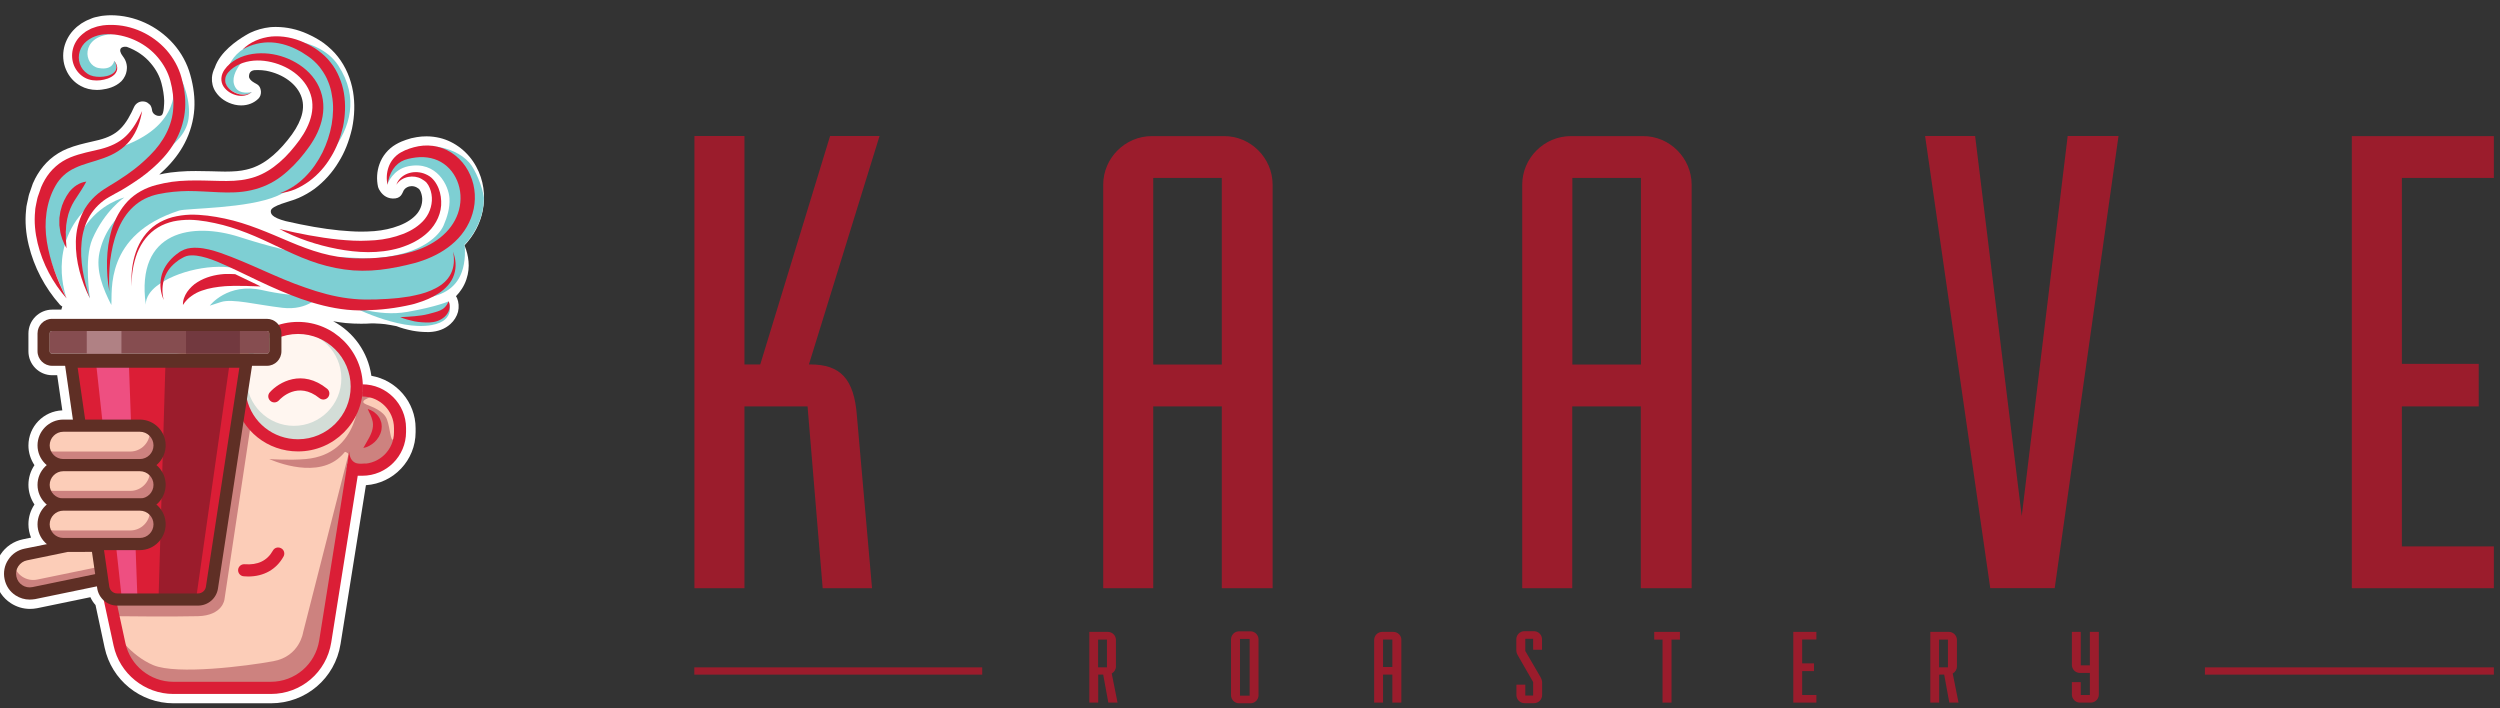 <?xml version="1.0" encoding="utf-8"?>
<!-- Generator: Adobe Illustrator 27.0.0, SVG Export Plug-In . SVG Version: 6.00 Build 0)  -->
<svg version="1.1" id="Layer_1" xmlns="http://www.w3.org/2000/svg" xmlns:xlink="http://www.w3.org/1999/xlink" x="0px" y="0px"
	 viewBox="0 0 2198.6 622.9" style="enable-background:new 0 0 2198.6 622.9;" xml:space="preserve">
<rect x="0" y="0" width="2198.6" height="622.9" fill="#333333" stroke="none"/>
<style type="text/css">
	.st0{clip-path:url(#SVGID_00000042695938362824599450000003042610474260458926_);fill:#FFFFFF;}
	.st1{clip-path:url(#SVGID_00000042695938362824599450000003042610474260458926_);fill:#FCCDB8;}
	.st2{clip-path:url(#SVGID_00000043456926106883403040000004949708179168257974_);fill:#CD827F;}
	.st3{clip-path:url(#SVGID_00000043456926106883403040000004949708179168257974_);fill:#FCCDB8;}
	.st4{clip-path:url(#SVGID_00000172426199102509391700000007405387902185428357_);fill:#D3DDD7;}
	.st5{clip-path:url(#SVGID_00000172426199102509391700000007405387902185428357_);fill:#FFF6F0;}
	.st6{clip-path:url(#SVGID_00000172426199102509391700000007405387902185428357_);fill:#864D50;}
	.st7{clip-path:url(#SVGID_00000172426199102509391700000007405387902185428357_);fill:#7ECFD3;}
	.st8{clip-path:url(#SVGID_00000107551511893773923610000017726321665514281604_);fill:#7ECFD3;}
	.st9{clip-path:url(#SVGID_00000072961664402722028220000016013425857471933326_);fill:#CD827F;}
	.st10{clip-path:url(#SVGID_00000072961664402722028220000016013425857471933326_);fill:#FCCDB8;}
	.st11{clip-path:url(#SVGID_00000072961664402722028220000016013425857471933326_);fill:#5F2F25;}
	.st12{clip-path:url(#SVGID_00000072961664402722028220000016013425857471933326_);fill:#DB1E36;}
	.st13{clip-path:url(#SVGID_00000072961664402722028220000016013425857471933326_);fill:#9B1C2C;}
	.st14{clip-path:url(#SVGID_00000072961664402722028220000016013425857471933326_);fill:#EE4F81;}
	.st15{clip-path:url(#SVGID_00000013176373754563662720000012100373837034658690_);fill:#72393F;}
	.st16{clip-path:url(#SVGID_00000013176373754563662720000012100373837034658690_);fill:#B08184;}
	.st17{clip-path:url(#SVGID_00000025429082308857000810000017261471587106682771_);fill:#9B1C2C;}
</style>
<g>
	<defs>
		<rect id="SVGID_1_" x="-1116.5" y="-1038.1" width="4421.3" height="2708.3"/>
	</defs>
	<clipPath id="SVGID_00000057858880065008443530000003972805695746371209_">
		<use xlink:href="#SVGID_1_"  style="overflow:visible;"/>
	</clipPath>
	<path style="clip-path:url(#SVGID_00000057858880065008443530000003972805695746371209_);fill:#FFFFFF;" d="M326.8,284.4
		c-3,0.2-6,0.3-9.2,0.3c-4.5,0-9-0.2-13.5-0.6c-3.7-0.4-7.4-0.9-11.1-1.6c17.8,9.5,30.6,27,33.6,48c22,3.8,38.9,23.1,38.9,46.1v3.4
		c0,24.8-19.4,45.1-43.7,46.7l-22.3,139.6c-4.8,30.3-30.6,52.2-61.2,52.2h-85.7c-29.2,0-54.5-20.4-60.6-49l-8-37.4
		c-1.9-2.1-3.4-4.4-4.5-6.9l-46.9,9.7c-2.1,0.4-4.2,0.6-6.3,0.6c-6,0-11.9-1.8-16.9-5.1c-6.9-4.5-11.6-11.5-13.3-19.6
		c-1.7-8.1-0.1-16.3,4.4-23.2c4.5-6.9,11.5-11.6,19.6-13.3l7.2-1.5c-1.5-3.7-2.3-7.7-2.3-11.8c0-6.3,1.9-12.3,5.3-17.3
		c-3.4-5.1-5.3-11.1-5.3-17.3c0-6.3,1.9-12.3,5.3-17.3c-3.4-5.1-5.3-11.1-5.3-17.3c0-16.7,13.3-30.3,29.8-30.9l-4.5-30.9h-4.3
		c-11.6,0-21-9.4-21-21v-15.7c0-11.6,9.4-21,21-21h8c0.1-0.7,0.3-1.4,0.6-2.2c0.1-0.2,0.1-0.3,0.2-0.5c-0.8-0.5-1.6-1-2.3-1.8
		c-13.2-15-22.6-33-27.2-52c-2.6-10.6-3.4-21-2.4-30.7c0.1-2.5,0.5-4.7,1-6.7l0.6-2.7c0.4-2.2,0.9-4.6,1.9-7.1l2.3-6.7
		c0.1-0.3,0.2-0.5,0.3-0.8l0.5-1c0.9-2,1.9-4.2,3.3-6.4c3.1-5.2,6.9-9.8,11.2-13.6c4.4-3.8,9.6-7.1,15.1-9.3c7.3-3,14.6-4.6,21-6.1
		c2.3-0.5,4.6-1,6.8-1.6c8.2-2.1,14.1-5.1,18.5-9.4c5.7-5.4,9.7-13.3,12.5-19.6c1.4-3,4.3-4.9,7.5-4.9c0.8,0,1.6,0.1,2.4,0.3
		c1.5,0.4,2.7,1.3,3.7,2.3l0,0c0,0,0.9,0.5,1.6,2.5c0.3,0.8,0.5,1.7,0.6,2.5c0,0.1,0,0.1,0,0.2c0.6,4.3,6.2,6,8.5,4.3
		c2-1.5,2.2-10.5,2.2-12.7c-0.2-5-1-10.1-2.4-15.4c-1.6-6.1-4.7-12-9.3-17.4c-5.4-6.6-12.9-11.6-21.2-14.6c-4.9-0.7-8.3,2.1-3.4,8.4
		c0.3,0.3,0.5,0.7,0.7,1c0,0,0,0.1,0.1,0.1c1.7,2.5,2.5,5.2,2.7,7.8c0,0,0,0.1,0,0.1c0,0.1,0,0.1,0,0.2c0,0.4,0,0.8,0,1.2
		c-0.1,3.1-1,6.2-2.8,8.8c0,0,0,0,0,0.1c0,0,0,0-0.1,0.1c-0.6,0.9-1.3,1.7-2,2.5c-5.4,5.2-12.4,6.7-17.1,7.3c-1.5,0.2-3,0.3-4.4,0.3
		h0c-5.2,0-10.1-1.2-14.2-3.5c-5.7-3-10.4-8.2-13-14.5c-2.6-6-3.1-12.9-1.6-19.4c1.5-6.2,4.8-12,9.4-16.4c1-1.1,2-1.8,2.7-2.4
		c0.2-0.1,0.4-0.3,0.6-0.4c1.6-1.4,3.1-2.3,4.6-3.1l0.7-0.4c0.9-0.5,1.8-1,2.8-1.4c0.3-0.1,0.5-0.2,0.8-0.3L81,16
		c2-0.8,4-1.1,5.8-1.5c0.6-0.1,1.3-0.2,1.9-0.4c0.4-0.1,0.9-0.2,1.3-0.2c0.7,0,1.3-0.1,2-0.2c1.5-0.1,3.2-0.3,5-0.3l0.7,0
		c20.6,0.1,40.6,9.2,54.7,25c7.1,8,12.3,17.6,15,27.6c2.9,10.3,4.1,20.3,3.5,29.8c-0.7,10.3-3.6,20.6-8.4,29.9
		c-4.3,8.4-10.4,16.4-18,23.7c-1.5,1.4-2.9,2.7-4.4,4.1c3-0.7,6.2-1.3,9.9-1.8c4.9-0.6,9.9-1,14.9-1.2c2.5-0.1,4.9-0.1,7.3-0.1
		c4.4,0,8.8,0.1,13.2,0.2c2.5,0.1,5,0.1,7.4,0.2c1.8,0,3.5,0.1,5.2,0.1c7.8,0,13.6-0.5,18.5-1.7c6.8-1.5,13.4-4.6,19.5-9.2
		c5.8-4.3,11.4-9.9,16.8-16.6c5.8-7.1,9.5-13.3,11.7-19.4c2.4-6.5,2.6-12.7,0.8-18.2c-1.8-5.7-5.9-11.1-11.5-15.2
		c-5.5-4.1-12.4-7-19.8-8.4c-2.4-0.4-4.8-0.6-7.2-0.6c-1,0-2,0.1-3,0.1c-3.2,0.4-4.8,2.2-4.8,5.6c0,3.5,6.2,6.3,6.2,6.3l0,0
		c2.2,1.1,4,3,4.3,7c0.1,2.2-0.6,4.5-2.2,6.1c-3.8,3.8-9.1,6-15.2,6c-1.8,0-3.7-0.2-5.5-0.6c-7.3-1.7-13.3-5.7-17-11.4
		c-2.4-3.6-3.5-8.1-3.2-12.5c0.2-3,1.1-6,2.6-8.9c0,0,0-0.1,0-0.1c4.7-13.6,19.2-23.5,26.6-27.9c0.8-0.5,1.7-1,2.6-1.5
		c1.2-0.6,1.9-1,1.9-1l0,0c5.3-2.5,11.2-4.2,17.5-4.9c1.9-0.2,3.5-0.2,5.2-0.2c9.2,0,18.8,2.1,27.6,6.1c4.2,1.9,9.1,4.4,14.2,8
		c5.4,4.1,9.3,7.9,12.5,12c3.4,4.3,6.4,9.3,8.7,14.8c2.1,4.9,3.7,10.3,4.7,16.1c1.7,10.2,1.4,21.1-0.9,32.3
		c-2.7,11.6-6.6,21.2-11.8,29.5c-5.3,8.9-12.6,17.1-21.1,23.5c-4.4,3.2-9.1,5.9-14.1,8.1c-0.7,0.3-1.4,0.5-2.1,0.8
		c0,0-0.1,0.1-0.1,0.1c-5.1,2.1-21.7,5.8-22.2,10.3c-0.3,2.5,0.5,5.9,13.2,9.2c17.4,4,32.8,6.7,46.9,8.1c7.1,0.6,13.1,1.1,19.1,1.1
		c1.8,0,3.7,0,5.5-0.1c8.5-0.2,16.2-1.4,22.9-3.4c7.7-2.3,13.8-5.4,18.2-9.4c4.4-3.8,7-8.9,7.3-14.3c0.2-2.6-0.3-5.3-1.3-7.8
		c-0.4-0.9-0.9-1.8-1.4-2.4c-0.2-0.2-1-0.8-2.2-1.5c-1.3-0.7-2.8-1.1-4.3-1.1c-0.6,0-1.2,0.1-1.8,0.2c-1,0.2-3.5,0.9-5,3.2
		c-0.1,0.1-0.1,0.2-0.2,0.2c-1.5,2.9-2.4,7.5-9.7,7.3c-6.3-0.2-9.9-4.4-11.5-7.2c-0.5-0.7-0.9-1.4-1.1-2.2c0-0.1-0.1-0.2-0.1-0.2
		l0,0c0-0.2-0.1-0.3-0.2-0.5c-1.5-6.7-1.1-13.7,1.2-20.1c2.5-7.2,7.7-13.5,14.4-17.4c3.4-2,6.6-3.2,8.9-4c3-1.1,6.2-1.9,9.5-2.4
		c2.8-0.5,5.7-0.7,8.6-0.7c4,0,7.9,0.5,11.7,1.4c13.3,3.2,25.2,12.6,32,25.2c6.4,11.6,8.5,25.5,5.7,39c-2.2,11.1-7.9,21.8-16.1,30.4
		c0.3,0.4,0.5,0.9,0.7,1.4c2.6,6.8,4.9,17.2,1.1,28.3c-2,6.1-5.4,11-9.2,14.9c0.3,0.5,0.6,1,0.9,1.5c1.6,3.8,1.9,8.2,0.9,12.3
		c-1.1,4-3.4,7.7-6.6,10.6c-4.8,4.4-11.2,6.8-18.5,7.1c-0.7,0-1.5,0-2.2,0h0c-4.2,0-8.5-0.4-12.8-1.2c-5.5-1.1-10-2.4-14.1-4
		c0,0-9.9-2-13.8-2.1C331.1,284.4,326.8,284.4,326.8,284.4"/>
	<path style="clip-path:url(#SVGID_00000057858880065008443530000003972805695746371209_);fill:#FCCDB8;" d="M196.2,302.7
		c0,0,54.4-20.4,80.4-11.5c26,8.8,37,30.4,37.4,41.7l0.3,11.4c0,0,21-0.3,29.3,9.7c8.4,10.1,10.7,31.6,4.2,40.1
		c-6.5,8.5-17.5,17.6-17.5,17.6l-19.8,1.7l-23.6,143.8c0,0-0.8,31.6-21.3,39.2c-20.6,7.6-83.1,8.4-83.1,8.4s-39.2-1.5-51.8-6.1
		c-12.6-4.6-25.1-27.4-25.1-27.4l-14.7-54.7l26.9-24.2l9.9-175.3L196.2,302.7z"/>
</g>
<g>
	<defs>
		<path id="SVGID_00000114789283260654049730000017408136026386806166_" d="M196.2,302.7l-68.6,14.5l-9.9,175.3l-26.9,24.2
			l14.7,54.7c0,0,12.6,22.9,25.1,27.4c12.6,4.6,51.8,6.1,51.8,6.1s62.5-0.8,83.1-8.4c20.6-7.6,21.3-39.2,21.3-39.2l23.6-143.8
			l19.8-1.7c0,0,11-9.1,17.5-17.6c6.5-8.5,4.2-30-4.2-40.1c-8.4-10.1-29.3-9.7-29.3-9.7l-0.3-11.4c-0.3-11.4-11.4-32.9-37.4-41.7
			c-4.6-1.6-10.1-2.2-16.1-2.2C233,288.9,196.2,302.7,196.2,302.7"/>
	</defs>
	<clipPath id="SVGID_00000085935116234113339140000002042384547023551148_">
		<use xlink:href="#SVGID_00000114789283260654049730000017408136026386806166_"  style="overflow:visible;"/>
	</clipPath>
	<path style="clip-path:url(#SVGID_00000085935116234113339140000002042384547023551148_);fill:#CD827F;" d="M316.9,426.4l-9.8-29.3
		L266.6,556c0,0-2.9,21.3-26.3,25.5c-23.4,4.3-84.7,12.1-105.4,3.5c-20.6-8.6-33.5-28.9-33.5-28.9s-47.4,60.1,11.7,70.7
		c59.1,10.6,187,3.5,187,3.5l27.4-94.9L316.9,426.4z"/>
	<path style="clip-path:url(#SVGID_00000085935116234113339140000002042384547023551148_);fill:#CD827F;" d="M315.7,347.1
		c0,0,1.3,52.2-46.7,56.6c-14.7,1.3-32.2,0-32.2,0s37.5,17.5,60.1,0C320.1,385.7,315.7,347.1,315.7,347.1"/>
	<path style="clip-path:url(#SVGID_00000085935116234113339140000002042384547023551148_);fill:#CD827F;" d="M381.6,332.8
		c-1.8-0.5-69.1-3.1-71.2,0c-2.1,3.1,7.8,27.2,1.2,42.8c-6.7,15.7-11.4,21.4-11.4,21.4s10.2-1.2,8,12c-2.2,13.2,26.1,24.8,49.1,19
		c23-5.8,43.1-59.2,36.4-68.4c-6.7-9.1-25.4-19.7-25.4-19.7L381.6,332.8z"/>
	<path style="clip-path:url(#SVGID_00000085935116234113339140000002042384547023551148_);fill:#FCCDB8;" d="M321.9,351
		c0,0-5.4,2.3,0,4.6c5.4,2.3,15.7,5.6,18.5,13.5c2.8,7.9,3,19.2,5.5,17.4c2.5-1.8,6-15.3,2.1-21.8s-8.8-14.4-13-16.5
		C330.7,346,321.9,351,321.9,351"/>
	<path style="clip-path:url(#SVGID_00000085935116234113339140000002042384547023551148_);fill:#CD827F;" d="M221.2,369l-23.8,158.2
		c0,0-1.5,14.1-23.3,14.7c-21.9,0.6-72.6,0-72.6,0l-11.4-30.6l76.1-154.1L221.2,369z"/>
</g>
<g>
	<defs>
		<rect id="SVGID_00000061433293784926054830000004336218435696488119_" x="-1116.5" y="-1038.1" width="4421.3" height="2708.3"/>
	</defs>
	<clipPath id="SVGID_00000111905835243670572340000010448099169962269109_">
		<use xlink:href="#SVGID_00000061433293784926054830000004336218435696488119_"  style="overflow:visible;"/>
	</clipPath>
	<path style="clip-path:url(#SVGID_00000111905835243670572340000010448099169962269109_);fill:#D3DDD7;" d="M315.7,340.1
		c0,29.2-23.7,52.8-52.8,52.8c-29.2,0-52.8-23.7-52.8-52.8c0-29.2,23.7-52.8,52.8-52.8C292,287.2,315.7,310.9,315.7,340.1"/>
	<path style="clip-path:url(#SVGID_00000111905835243670572340000010448099169962269109_);fill:#FFF6F0;" d="M300.2,332.8
		c0,23-18.7,41.7-41.7,41.7c-23,0-41.7-18.7-41.7-41.7c0-23,18.7-41.7,41.7-41.7C281.5,291.1,300.2,309.8,300.2,332.8"/>
	<path style="clip-path:url(#SVGID_00000111905835243670572340000010448099169962269109_);fill:#864D50;" d="M45.8,291.1
		c-1.2,0-2.1,0.9-2.1,2.1v15.7c0,1.2,0.9,2.1,2.1,2.1h188.9c1.2,0,2.1-0.9,2.1-2.1v-15.7c0-1.2-0.9-2.1-2.1-2.1H45.8z"/>
	<path style="clip-path:url(#SVGID_00000111905835243670572340000010448099169962269109_);fill:#7ECFD3;" d="M100.4,53.5
		c0,0-0.9,8.7-13.8,6.3c-13-2.4-16.1-27.4,10.9-29.7c26.9-2.3,50.8,14,54.8,34.3c4,20.3-0.1,49.4-47.9,65.5
		c-36,12.1-57.4,23.2-65.9,50c-8.6,27.2,20.1,82.4,20.1,82.4s-18.6-47,20.9-82.4c39.5-35.4,82.2-47.1,86.3-75.4
		c4.1-28.3-21.4-73.6-58.4-79.7c-39.2-6.5-49.3,22-35.9,36.6c13.4,14.6,27.1,6,29.9,0.9C104.1,57.3,100.4,53.5,100.4,53.5"/>
	<path style="clip-path:url(#SVGID_00000111905835243670572340000010448099169962269109_);fill:#7ECFD3;" d="M221.7,45.5
		c0,0-21.9,17.6-15,30.8c3.9,7.6,14.9,4.6,14.9,4.6s-5.7,5.3-16.2-0.1c-10.5-5.4-9.4-15.2-1.2-23C212.5,50,221.7,45.5,221.7,45.5"/>
	<path style="clip-path:url(#SVGID_00000111905835243670572340000010448099169962269109_);fill:#7ECFD3;" d="M157.5,185.2
		c6.8-2.2,60.5-1.6,86.5-13c20.1-8.8,90.7-57.6,53.5-114.6c-9.4-14.5-27.3-20.8-41.5-22c-44.5-3.8-55.8,18.2-57.6,32.6
		c3.2-7.5,15.7-16.5,23.7-18c15.4-3.1,32.5,0.2,44.4,10.4c12,10.2,17.8,27.8,12.7,42.6c-4,11.4-11.7,25.4-20.8,33.4
		c-8.7,7.7-13.8,12.8-22.5,20.5c-4.9,4.3-15.2,5.7-21.3,8.1c-4.2,1.6-8.7,2.3-13.2,2.7c-14.9,1.4-30-5.2-44.9-4
		c-14.9,1.2-30,10.4-42.5,18.6c-13.6,8.9-23.1,23.6-26.5,39.5c-3.4,15.9,3,31.7,10.4,46.2C99,256.6,91.4,206.6,157.5,185.2"/>
	<path style="clip-path:url(#SVGID_00000111905835243670572340000010448099169962269109_);fill:#7ECFD3;" d="M79.1,262.4
		c0,0-5.4-34.6,2.1-52.1c11-25.4,28.1-36.6,28.1-36.6s-21.5,5.2-35.3,26.7C60.2,221.8,79.1,262.4,79.1,262.4"/>
</g>
<g>
	<defs>
		<path id="SVGID_00000135677808632981461650000010356958910561339020_" d="M92.1,13.8c-0.7,0.1-1.3,0.1-2,0.2
			c-0.4,0-0.9,0.1-1.3,0.2c-0.6,0.2-1.3,0.3-1.9,0.4C85.1,14.9,83,15.3,81,16l-3.4,1.2c-0.3,0.1-0.5,0.2-0.8,0.3
			C76,18,75,18.5,74.1,19l-0.7,0.4c-1.5,0.8-3,1.7-4.6,3.1c-0.2,0.2-0.4,0.3-0.6,0.4c-0.8,0.6-1.7,1.3-2.7,2.4
			c-4.6,4.4-7.9,10.2-9.4,16.4c-1.5,6.5-1,13.4,1.6,19.4c2.7,6.3,7.3,11.4,13,14.5c4.1,2.3,9,3.5,14.2,3.5h0c1.4,0,2.9-0.1,4.4-0.3
			c4.7-0.6,11.6-2,17.1-7.3c0.8-0.8,1.4-1.6,2-2.5c0,0,0,0,0.1-0.1c0,0,0,0,0-0.1c1.8-2.6,2.8-5.7,2.8-8.8c0-0.4,0-0.8,0-1.2
			c0-0.1,0-0.1,0-0.2c0,0,0-0.1,0-0.1c-0.2-2.6-1-5.3-2.7-7.8c0,0,0-0.1-0.1-0.1c-0.2-0.3-0.4-0.7-0.7-1c-4.9-6.2-1.5-9.1,3.4-8.4
			c8.3,3,15.7,8,21.2,14.6c4.5,5.5,7.7,11.3,9.3,17.4c1.4,5.3,2.2,10.5,2.4,15.4c0,2.2-0.2,11.2-2.2,12.7c-2.3,1.7-8,0-8.5-4.3
			c0-0.1,0-0.1,0-0.2c-0.1-0.9-0.2-1.7-0.6-2.5c-0.7-2-1.6-2.5-1.6-2.5l0,0c-1-1.1-2.2-1.9-3.7-2.3c-0.8-0.2-1.6-0.4-2.4-0.4
			c-3.2,0-6.2,1.8-7.5,4.9c-2.8,6.3-6.8,14.1-12.5,19.6c-4.4,4.3-10.3,7.2-18.5,9.4c-2.2,0.6-4.5,1.1-6.8,1.6
			c-6.4,1.5-13.6,3.1-21,6.1c-5.5,2.3-10.7,5.5-15.1,9.3c-4.3,3.8-8.1,8.4-11.2,13.6c-1.3,2.2-2.4,4.4-3.3,6.4l-0.5,1
			c-0.1,0.2-0.2,0.5-0.3,0.8l-2.3,6.7c-1,2.5-1.5,5-1.9,7.1l-0.6,2.7c-0.4,2-0.9,4.2-1,6.7c-1,9.8-0.2,20.1,2.4,30.7
			c4.6,19,14,37,27.2,52c0.7,0.8,1.5,1.3,2.3,1.8c-0.1,0.2-0.1,0.3-0.2,0.5c-0.3,0.7-0.5,1.5-0.6,2.2h-8c-11.6,0-21,9.4-21,21v15.7
			c0,11.6,9.4,21,21,21h4.3l4.5,30.9c-16.5,0.6-29.8,14.2-29.8,30.9c0,6.3,1.9,12.3,5.3,17.3c-3.4,5.1-5.3,11.1-5.3,17.3
			c0,6.3,1.9,12.3,5.3,17.3c-3.4,5.1-5.3,11.1-5.3,17.3c0,4.1,0.8,8.1,2.3,11.8l-7.2,1.5c-8.1,1.7-15,6.4-19.6,13.3
			c-4.5,6.9-6.1,15.1-4.4,23.2c1.7,8.1,6.4,15,13.3,19.6c5.1,3.3,10.9,5.1,16.9,5.1c2.1,0,4.2-0.2,6.3-0.6l46.9-9.7
			c1.1,2.5,2.6,4.9,4.5,6.9l8,37.4c6.1,28.6,31.4,49,60.6,49h85.7c30.6,0,56.4-22,61.2-52.2l22.3-139.6
			c24.4-1.6,43.7-21.9,43.7-46.7v-3.4c0-23-16.9-42.3-38.9-46.1c-3-20.9-15.9-38.4-33.6-48c3.8,0.7,7.5,1.2,11.1,1.6
			c4.5,0.4,9,0.6,13.5,0.6c3.1,0,6.2-0.1,9.2-0.3c5-0.2,20.9,1.6,22,2.1c4.1,1.7,8.6,3,14.1,4c4.3,0.8,8.6,1.2,12.8,1.2h0
			c0.7,0,1.5,0,2.2,0c7.3-0.2,13.7-2.7,18.5-7.1c3.2-2.9,5.6-6.6,6.6-10.6c1.1-4.1,0.7-8.5-0.9-12.3c-0.2-0.6-0.5-1.1-0.9-1.5
			c3.7-3.9,7.2-8.8,9.2-14.9c3.8-11.1,1.5-21.5-1.1-28.3c-0.2-0.5-0.4-1-0.7-1.4c8.2-8.7,13.9-19.3,16.1-30.4
			c2.7-13.5,0.7-27.3-5.7-39c-6.8-12.6-18.7-22-32-25.2c-3.8-0.9-7.7-1.4-11.7-1.4c-2.9,0-5.8,0.3-8.6,0.7c-3.3,0.5-6.5,1.4-9.5,2.4
			c-2.3,0.8-5.5,2.1-8.9,4c-6.7,3.8-11.9,10.2-14.4,17.4c-2.3,6.5-2.7,13.4-1.2,20.1c0,0.2,0.1,0.3,0.2,0.5l0,0c0,0,0,0.1,0.1,0.2
			c0.3,0.8,0.6,1.6,1.1,2.2c1.7,2.8,5.2,7,11.5,7.2c7.2,0.2,8.1-4.5,9.7-7.3c0.1-0.1,0.1-0.2,0.2-0.2c1.4-2.3,4-3,5-3.2
			c0.6-0.1,1.2-0.2,1.8-0.2c1.5,0,3,0.4,4.3,1.1c1.2,0.6,2,1.3,2.2,1.5c0.5,0.5,1,1.4,1.4,2.4c1,2.4,1.4,5.2,1.3,7.8
			c-0.3,5.4-2.9,10.5-7.3,14.3c-4.4,4-10.5,7.1-18.2,9.4c-6.7,2-14.3,3.2-22.9,3.4c-1.8,0.1-3.7,0.1-5.5,0.1c-5.9,0-12-0.4-19.1-1.1
			c-14.1-1.5-29.5-4.2-46.9-8.2c-12.7-3.3-13.5-6.8-13.3-9.2c0.5-4.6,17.1-8.2,22.2-10.3c0,0,0.1-0.1,0.1-0.1
			c0.7-0.3,1.4-0.5,2.1-0.8c5-2.1,9.7-4.8,14.1-8.1c8.4-6.4,15.7-14.6,21-23.5c5.2-8.3,9.1-17.9,11.8-29.5c2.3-11.2,2.6-22,0.9-32.3
			c-1-5.7-2.6-11.2-4.7-16.1c-2.3-5.5-5.3-10.5-8.7-14.8c-3.2-4.1-7.1-7.9-12.5-12c-5-3.6-10-6.1-14.2-8c-8.8-4-18.3-6.1-27.6-6.1
			c-1.7,0-3.3,0.1-5.2,0.2c-6.3,0.7-12.2,2.4-17.5,4.9l0,0c0,0-0.7,0.4-1.9,1c-0.9,0.5-1.8,1-2.6,1.5c-7.4,4.4-21.9,14.3-26.6,27.9
			c0,0,0,0.1,0,0.1c-1.6,2.9-2.5,6-2.6,8.9c-0.3,4.4,0.8,8.8,3.2,12.5c3.7,5.7,9.6,9.7,17,11.4c1.8,0.4,3.7,0.6,5.5,0.6
			c6,0,11.4-2.1,15.1-6c1.6-1.6,2.3-3.8,2.2-6.1c-0.2-4-2.1-5.8-4.3-7l0,0c0,0-6.2-2.9-6.2-6.3c0-3.5,1.6-5.2,4.8-5.6
			c1-0.1,2-0.1,3-0.1c2.4,0,4.8,0.2,7.2,0.6c7.5,1.4,14.3,4.3,19.8,8.4c5.6,4.1,9.7,9.5,11.5,15.2c1.8,5.5,1.5,11.8-0.8,18.2
			c-2.2,6.2-5.9,12.3-11.7,19.4c-5.4,6.7-11,12.3-16.8,16.6c-6.1,4.5-12.6,7.6-19.5,9.2c-5,1.2-10.7,1.7-18.5,1.7
			c-1.7,0-3.4,0-5.2-0.1c-2.5,0-4.9-0.1-7.4-0.2c-4.3-0.1-8.7-0.2-13.2-0.2c-2.4,0-4.8,0-7.3,0.1c-5,0.2-10,0.6-14.9,1.2
			c-3.6,0.6-6.9,1.2-9.9,1.8c1.5-1.3,3-2.7,4.4-4.1c7.6-7.3,13.6-15.3,18-23.7c4.8-9.3,7.7-19.6,8.4-29.9c0.6-9.5-0.6-19.5-3.5-29.8
			c-2.8-10-8-19.5-15-27.6c-14.1-15.8-34.1-24.9-54.7-25l-0.7,0C95.3,13.5,93.6,13.7,92.1,13.8"/>
	</defs>
	<clipPath id="SVGID_00000122680551666713501190000013716465509092825516_">
		<use xlink:href="#SVGID_00000135677808632981461650000010356958910561339020_"  style="overflow:visible;"/>
	</clipPath>
	<path style="clip-path:url(#SVGID_00000122680551666713501190000013716465509092825516_);fill:#7ECFD3;" d="M306.8,268.2
		c0,0,24.9,10.7,51.4,6.1c26.5-4.7,36.3-9.3,36.3-9.3s7.6,16.9-15,20.9C349.9,291.2,306.8,268.2,306.8,268.2"/>
	<path style="clip-path:url(#SVGID_00000122680551666713501190000013716465509092825516_);fill:#7ECFD3;" d="M184.5,268.8
		c0,0,15.6-20.6,46.4-13.6c30.8,7,50.8,4.3,50.8,4.3s-10.3,13.9-33.3,11.2c-23-2.7-43.9-8.3-54-5.1L184.5,268.8z"/>
	<path style="clip-path:url(#SVGID_00000122680551666713501190000013716465509092825516_);fill:#7ECFD3;" d="M357.3,263.9
		c-12.7,3.3-27.4,1.6-40.4,2.8c-18,1.6-29.9-3.1-47.6-6.8c-21.5-4.4-38.2-17.3-59.3-23.2c-21.1-5.9-55.2,1.4-72.4,15
		c-5.1,4-9.5,9.7-9.4,16.2c-9-65.6,41.5-72.6,82.4-59.5c22.3,7.2,48.4,14.4,71.6,16.8c7.4,0.8,14.9,1,22.4,1.2
		c10.5,0.3,16.7,1.3,27.2,0.4c40.1-3.3,54.8-20.4,58.3-28.5c3.3-7.5,5.6-15.5,5.2-23.6c-0.5-11.2-11.1-33.5-36.2-28.5
		c-13.5,2.7-18.1,15.1-18.4,15.8c-0.1-10.8,5.6-19.8,11.2-24.6c19.2-16.2,52-8,63,8.5c4.9,7.3,11.2,23.2,10.9,32
		c-0.2,4.6,0.4,17.8-1.3,22.1c-3.3,8.7-15.8,15.7-15.8,15.7C412.2,267.6,367.6,261.2,357.3,263.9"/>
</g>
<g>
	<defs>
		<rect id="SVGID_00000116193077316439794680000005758810312817585580_" x="-1116.5" y="-1038.1" width="4421.3" height="2708.3"/>
	</defs>
	<clipPath id="SVGID_00000088849833028701707810000014750384830220831908_">
		<use xlink:href="#SVGID_00000116193077316439794680000005758810312817585580_"  style="overflow:visible;"/>
	</clipPath>
	<path style="clip-path:url(#SVGID_00000088849833028701707810000014750384830220831908_);fill:#CD827F;" d="M105.4,480
		c1.7,2.1,3,4.6,3.6,7.5c1.9,9.4-4.1,18.6-13.5,20.5l-65.8,13.6c-9.4,1.9-18.6-4.1-20.5-13.5c-1.9-9.4,4.1-18.6,13.5-20.5l36.4-7.5
		L105.4,480z"/>
	<path style="clip-path:url(#SVGID_00000088849833028701707810000014750384830220831908_);fill:#FCCDB8;" d="M91.5,477.8
		c-26.9-0.9-59.2,1.3-79.4,15.9c-0.1,0-0.1,0.1-0.2,0.1c0.1,0.8,0.1,1.6,0.3,2.4c1.9,9.4,11.1,15.4,20.5,13.5l58.7-12.1
		C90.9,490.9,91.2,484.4,91.5,477.8"/>
	<path style="clip-path:url(#SVGID_00000088849833028701707810000014750384830220831908_);fill:#5F2F25;" d="M26.1,527.3
		c-4.4,0-8.7-1.3-12.4-3.7c-5.1-3.3-8.5-8.4-9.7-14.4c-1.2-5.9-0.1-12,3.3-17c3.3-5.1,8.4-8.5,14.4-9.7l37.5-7.6l48.9-0.1l1.6,2
		c2.3,2.8,3.9,6.2,4.6,9.8c1.2,5.9,0.1,12-3.3,17c-3.3,5.1-8.4,8.5-14.4,9.7l-65.8,13.6C29.2,527.1,27.7,527.3,26.1,527.3
		 M59.6,485.4l-35.9,7.4c-3.1,0.6-5.8,2.5-7.6,5.2c-1.8,2.7-2.4,5.9-1.7,9c1.3,6.5,7.7,10.7,14.2,9.3l65.8-13.6
		c3.1-0.6,5.8-2.5,7.6-5.2c1.8-2.7,2.4-5.9,1.7-9c-0.2-1.1-0.6-2.2-1.2-3.2L59.6,485.4z"/>
	<path style="clip-path:url(#SVGID_00000088849833028701707810000014750384830220831908_);fill:#DB1E36;" d="M262.1,397
		c-26.8,0-49.6-18.2-55.6-44.3l10.4-2.4c4.8,21.2,23.4,36,45.2,36c25.5,0,46.3-20.8,46.3-46.3c0-25.5-20.8-46.3-46.3-46.3
		c-6.6,0-13,1.4-19,4.1l-4.4-9.7c7.4-3.3,15.2-5,23.4-5c31.4,0,57,25.6,57,57S293.6,397,262.1,397"/>
	<path style="clip-path:url(#SVGID_00000088849833028701707810000014750384830220831908_);fill:#5F2F25;" d="M234.8,321.7H45.8
		c-7,0-12.8-5.7-12.8-12.8v-15.7c0-7,5.7-12.8,12.8-12.8h188.9c7,0,12.8,5.7,12.8,12.8v15.7C247.5,316,241.8,321.7,234.8,321.7
		 M45.8,291.1c-1.2,0-2.1,0.9-2.1,2.1v15.7c0,1.2,0.9,2.1,2.1,2.1h188.9c1.2,0,2.1-0.9,2.1-2.1v-15.7c0-1.2-0.9-2.1-2.1-2.1H45.8z"
		/>
	<path style="clip-path:url(#SVGID_00000088849833028701707810000014750384830220831908_);fill:#DB1E36;" d="M62.1,318.1l7.8,53.8
		L85.4,480l4.7,31.3l0.8,5.2c0.9,6.1,6.1,10.6,12.3,10.6h71c6.1,0,11.3-4.5,12.3-10.5l30.3-198.6H62.1z"/>
	<path style="clip-path:url(#SVGID_00000088849833028701707810000014750384830220831908_);fill:#DB1E36;" d="M238.2,610.3h-85.7
		c-25.2,0-47.3-17.9-52.6-42.5l-9-41.6l10.4-2.2l9,41.6c4.2,19.7,22,34,42.1,34h85.7c21.3,0,39.2-15.3,42.6-36.3l24.8-155.4h13.1
		c15.4,0,27.9-12.5,27.9-27.9v-3.4c0-15.4-12.5-27.9-27.9-27.9v-10.7c21.3,0,38.5,17.3,38.5,38.5v3.4c0,21.3-17.3,38.5-38.5,38.5h-4
		L291.3,565C287.1,591.2,264.8,610.3,238.2,610.3"/>
	<path style="clip-path:url(#SVGID_00000088849833028701707810000014750384830220831908_);fill:#DB1E36;" d="M216.8,318.1l-32.2,0
		l-26.7,209.2c0,0,23.4-0.8,23.1-1.7c-0.3-0.9,5.5-13.2,5.5-13.2L216.8,318.1z"/>
	<polygon style="clip-path:url(#SVGID_00000088849833028701707810000014750384830220831908_);fill:#9B1C2C;" points="202.1,318.5 
		172.6,525.5 139.4,527.2 145.6,316 	"/>
	<polygon style="clip-path:url(#SVGID_00000088849833028701707810000014750384830220831908_);fill:#EE4F81;" points="113.2,316 
		120.9,527.2 107.2,527.2 84.3,317.6 	"/>
	<path style="clip-path:url(#SVGID_00000088849833028701707810000014750384830220831908_);fill:#5F2F25;" d="M174.1,532.6h-71
		c-8.8,0-16.3-6.5-17.6-15.2L56,312.8h167l-31.3,204.7C190.4,526.2,183,532.6,174.1,532.6 M68.3,323.4l27.8,192.4
		c0.5,3.5,3.5,6.1,7,6.1h71c3.5,0,6.5-2.5,7-6l29.4-192.5H68.3z"/>
	<path style="clip-path:url(#SVGID_00000088849833028701707810000014750384830220831908_);fill:#DB1E36;" d="M144,263.8
		c-2.8-6.2-3.7-13.3-2.2-20.2c1.4-7,5.7-13.2,11-18c1.3-1.3,2.8-2.2,4.2-3.3c1.3-1.1,3.2-2,5-2.8c3.7-1.5,7.6-1.7,11.2-1.6
		c7.4,0.3,14.1,2.3,20.7,4.5c26,9.1,49.5,22,74.6,30.5c12.4,4.4,25.1,7.9,37.9,9.5c6.5,0.8,12.7,1.2,19.4,1c3.3,0,6.6,0,9.9-0.3
		c3.3-0.2,6.6-0.2,9.9-0.6c3.3-0.3,6.6-0.5,9.8-1.1l4.9-0.7c1.6-0.3,3.2-0.7,4.8-1c6.4-1.3,12.6-3.3,18.2-6.3
		c5.6-2.9,10.6-7.2,13.3-12.9c2.8-5.7,3.2-12.6,1.8-19.2c2.4,6.3,3.2,13.5,0.9,20.3c-2.2,6.9-7.5,12.4-13.4,16.3
		c-5.9,3.9-12.5,6.6-19.1,8.6c-1.7,0.5-3.3,1.1-5,1.4l-5.1,1.1c-3.4,0.8-6.8,1.2-10.2,1.8c-6.8,1-13.6,1.7-20.5,1.9
		c-6.7,0.5-13.9,0.4-20.8-0.3c-13.9-1.4-27.4-5-40.3-9.5c-12.9-4.6-25.4-10.1-37.6-15.9c-12.2-5.8-24.2-11.8-36.3-16.9
		c-6.1-2.5-12.3-4.5-18.3-5.3c-3-0.3-6-0.4-8.7,0.4c-1.3,0.5-2.6,0.9-3.9,1.8c-1.3,0.8-2.8,1.5-4,2.6c-5.1,3.6-9.3,8.6-11.4,14.7
		C142.5,250.4,142.3,257.3,144,263.8"/>
	<path style="clip-path:url(#SVGID_00000088849833028701707810000014750384830220831908_);fill:#DB1E36;" d="M79.1,262.4
		c-4-7.6-7-15.7-9.2-24.1c-2.2-8.4-3.4-17.1-3.2-26c0.2-8.8,2.2-17.9,6.4-26c4.2-8.2,10.9-15.1,18.6-20c2-1.3,3.8-2.4,5.6-3.5
		l5.4-3.3c3.4-2.4,7.1-4.5,10.4-7c6.9-4.8,13.2-10.2,18.9-16c11.6-11.5,19.6-26,20.4-41.8c0.5-7.8-0.5-15.8-2.6-23.6
		c-2-7.6-5.9-14.5-10.9-20.5c-10-12-25.5-19.6-41.3-20.5c-7.9-0.5-15.6,1.3-21.4,6.1c-5.8,4.6-8.4,12.7-6,19.8
		c1.1,3.5,3.5,6.7,6.7,8.8C80,67,83.9,67.6,88,67.6c4-0.1,8.3-0.8,11.5-3.2c1.5-1.2,2.7-3,2.8-5c0.1-2-0.7-4.1-1.9-5.9
		c1.4,1.6,2.5,3.6,2.7,5.9c0.2,2.3-0.9,4.6-2.5,6.2c-3.4,3.2-8,4.4-12.4,5c-4.3,0.5-9.3,0.1-13.5-2.2c-4.2-2.2-7.6-6.1-9.5-10.5
		c-1.9-4.5-2.3-9.5-1.2-14.3c1.1-4.8,3.7-9.2,7.3-12.5c0.8-0.9,1.8-1.5,2.8-2.3c0.9-0.8,1.9-1.5,3-2c1.1-0.6,2.1-1.2,3.2-1.7
		l3.4-1.2c2.3-0.9,4.6-1.1,6.9-1.6c2.3-0.2,4.6-0.5,6.9-0.4C116,21.8,134,30.1,146.4,44c6.1,7,10.8,15.3,13.2,24.3
		c2.5,8.7,3.8,17.9,3.2,27.1c-0.6,9.2-3.2,18.4-7.5,26.6c-4.2,8.2-10,15.4-16.4,21.6c-6.4,6.2-13.4,11.8-20.7,16.5
		c-3.6,2.5-7.4,4.7-11.1,7l-5.7,3.1c-1.9,1.1-3.8,2.1-5.5,3.1c-6.9,3.9-12.7,9.6-16.8,16.3c-4.1,6.8-6.5,14.8-7.3,23
		c-0.9,8.2-0.4,16.7,0.9,25C74.1,246,76.2,254.3,79.1,262.4"/>
	<path style="clip-path:url(#SVGID_00000088849833028701707810000014750384830220831908_);fill:#DB1E36;" d="M75.9,159.7
		c-2.9,5.4-5.7,9.5-8.5,13.8c-2.9,4.2-5.3,8.6-6.8,13.4c-0.5,1.2-0.7,2.4-1,3.7c-0.3,1.2-0.7,2.5-0.8,3.7l-0.6,3.8
		c0,1.3-0.1,2.6-0.2,3.9l-0.2,2l0.1,2l0,4.1c0.2,2.7,0.5,5.4,0.6,8.3c-1.3-2.5-2.6-5-3.6-7.7c-0.8-2.7-1.9-5.4-2.1-8.3
		c-0.2-1.4-0.4-2.9-0.6-4.3l0-4.4c-0.1-1.5,0.1-2.9,0.4-4.4c0.3-1.5,0.3-3,0.8-4.4c1.3-5.8,4-11.3,7.5-16.1
		C64.6,164.2,69.7,160.5,75.9,159.7"/>
	<path style="clip-path:url(#SVGID_00000088849833028701707810000014750384830220831908_);fill:#DB1E36;" d="M58.5,262.4
		c-12-13.6-21-30.3-25.4-48.5c-2.2-9.1-3.2-18.7-2.2-28.3c0-2.4,0.7-4.8,1.1-7.1c0.5-2.4,0.9-4.8,1.8-7l2.4-6.9c1-2.2,2-4.5,3.3-6.6
		c2.5-4.3,5.7-8.3,9.6-11.7c3.8-3.4,8.3-6,12.8-7.9c9.2-3.7,18.2-5.2,26.6-7.3c8.4-2.2,16.1-5.5,22.2-11.4
		c6.2-5.9,10.6-13.8,14.3-22.1c-1.5,8.9-4.5,17.9-10.4,25.6c-3,3.8-6.6,7.1-10.7,9.7c-4.1,2.7-8.5,4.6-12.9,6.2
		c-8.8,3.2-17.6,5-25,8.6c-7.5,3.4-13.3,8.7-17.3,15.8c-8.1,14.3-10.2,31.9-7.5,49C43.9,229.4,50.2,246.3,58.5,262.4"/>
	<path style="clip-path:url(#SVGID_00000088849833028701707810000014750384830220831908_);fill:#DB1E36;" d="M96.2,256.4
		c-1.7-8.9-2.3-18.1-2.1-27.3c0.3-9.2,1.5-18.4,4.2-27.4c2.8-8.9,7.3-17.6,14-24.7c6.7-7.1,15.8-11.9,25.1-14.3
		c4.5-1.2,9.2-2.1,13.8-2.8c4.7-0.6,9.3-1,14-1.1c9.3-0.3,18.5,0.1,27.5,0.3c8.9,0.2,17.6,0.1,25.8-1.9c8.2-1.8,15.7-5.5,22.5-10.6
		c6.8-5,12.9-11.3,18.3-18.1c5.6-6.8,10.2-14,13-21.8c2.8-7.7,3.4-16,0.9-23.6c-2.4-7.6-7.7-14.3-14.4-19.3
		c-6.7-5-14.9-8.3-23.2-9.8c-8.4-1.5-17.2-1-25,2.5c-3.8,1.7-7.4,4.2-10,7.3c-2.6,3.1-3.4,7.2-1.5,10.9c1.8,3.6,5.6,6.4,9.7,7.7
		c4.1,1.4,9,1.3,12.6-1.6c-3.2,3.4-8.5,4.1-13,3.1c-4.6-1.1-9-3.6-11.8-7.8c-1.4-2.1-2.1-4.8-1.9-7.4c0.2-2.7,1.2-5.1,2.6-7.2
		c2.9-4.2,6.7-7.2,11-9.6c8.7-4.6,18.7-5.7,28.2-4.7c9.6,1.1,18.9,4.5,27,9.9c8.1,5.4,15.1,13.2,18.5,23c3.5,9.7,2.9,20.5-0.2,29.8
		c-3,9.4-8.5,17.7-14.3,25c-5.8,7.4-12.4,14.3-20.1,20.2c-7.7,5.9-16.9,10.1-26.5,12.2c-9.6,2.2-19.2,2.2-28.4,1.8
		c-9.2-0.4-18.1-1.1-27-1.1c-8.8,0.1-17.5,0.9-26.1,2.7c-8.3,1.7-16,5.4-22.2,11.2c-6.2,5.7-10.8,13.2-14,21.4
		c-3.3,8.2-5.1,17-6.3,25.9C96,238.2,95.6,247.3,96.2,256.4"/>
	<path style="clip-path:url(#SVGID_00000088849833028701707810000014750384830220831908_);fill:#DB1E36;" d="M213.3,43.6
		c6.5-6.7,15.9-10.5,25.5-11.5c9.7-0.8,19.6,1.2,28.4,5.2c4.4,2,8.7,4.2,12.7,7.2c4,3,7.8,6.4,10.8,10.4c3.2,3.9,5.7,8.3,7.6,12.9
		c2,4.6,3.4,9.4,4.2,14.3c1.6,9.8,1.1,19.7-0.8,29.2c-2.2,9.4-5.6,18.6-10.7,26.8c-4.9,8.3-11.4,15.6-19.1,21.3
		c-3.9,2.8-8,5.2-12.4,7.1c-4.4,1.8-9,2.9-13.6,3.5c17.5-6.3,29.9-20.3,37.7-35.9c3.8-7.8,6.6-16.2,8.1-24.7
		c1.4-8.5,1.8-17.2,0.2-25.5c-0.6-4.2-1.7-8.2-3.3-12.1c-1.5-3.9-3.6-7.5-6-10.8c-2.3-3.4-5.3-6.4-8.5-9.1c-1.7-1.3-3.3-2.6-5.2-3.7
		c-1.8-1.1-3.6-2.5-5.5-3.4c-7.6-4.2-15.9-7-24.6-7.5C230.3,36.9,221.3,38.8,213.3,43.6"/>
	<path style="clip-path:url(#SVGID_00000088849833028701707810000014750384830220831908_);fill:#DB1E36;" d="M115.8,251.9
		c-0.7-10,0.3-20.3,3.6-30c3.2-9.6,9.3-18.7,18-24.5c4.3-2.9,9.2-5,14.2-6.4c5.1-1.3,10.2-2,15.4-2.2c10.4-0.2,20.6,1.3,30.6,3.4
		c20.1,4.2,39,12.7,57.4,20.5c9.2,3.9,18.4,7.4,27.9,10c9.4,2.6,19,4.1,28.6,4.5c9.6,0.4,19.4-0.1,29-1.3c9.7-1.4,19.5-3.3,28.3-6.7
		c8.9-3.4,17.1-8.3,23.4-14.8c6.4-6.5,10.7-14.6,12.2-23.1c1.5-8.6,0.3-17.6-3.7-25.2c-3.9-7.6-10.6-13.6-18.7-16.2
		c-4-1.3-8.4-1.9-12.9-1.7c-2.3,0.1-4.5,0.4-6.8,0.8c-2.3,0.4-4.6,1-6.6,1.7c-4,1.5-7.5,4.3-10.1,8.2c-2.5,3.9-4.2,8.7-4.8,13.7
		c-1.1-5-0.9-10.4,0.9-15.6c1.8-5.2,5.6-10,10.7-12.9c2.6-1.5,5-2.5,7.6-3.4c2.6-0.9,5.3-1.6,8-2.1c5.5-1,11.4-0.9,17,0.5
		c11.4,2.7,21.2,10.9,26.7,21.1c5.6,10.2,7.2,22.2,4.9,33.4c-2.3,11.3-8.4,21.4-16.5,28.9c-8.1,7.6-17.8,12.8-27.8,16.4
		c-5,1.8-10.1,3.2-15.2,4.3c-5,1.2-10.1,2.1-15.2,3c-10.2,1.7-20.7,2.3-31.2,1.6c-10.5-0.8-20.8-2.9-30.7-6
		c-9.9-3.1-19.4-7.2-28.6-11.5c-9.2-4.3-18.2-8.7-27.3-12.6c-9.2-3.9-18.5-7.3-28-9.8c-9.6-2.4-19.4-4.4-29.2-4.6
		c-4.9,0-9.8,0.4-14.5,1.4c-4.7,1.1-9.3,2.8-13.4,5.3c-8.4,5-14.6,13.1-18.3,22.4C117.2,231.7,115.5,241.8,115.8,251.9"/>
	<path style="clip-path:url(#SVGID_00000088849833028701707810000014750384830220831908_);fill:#DB1E36;" d="M245.7,201.4
		c17.4,4.1,34.7,7.5,52.1,9.3c8.7,0.8,17.3,1.4,25.9,0.9c8.5-0.2,16.9-1.4,24.8-3.8c8-2.4,15.5-5.9,21.3-11.2
		c5.9-5.1,9.5-12.2,10-20c0.2-3.8-0.4-7.8-1.9-11.3c-0.7-1.8-1.7-3.4-2.8-4.7c-1.1-1.2-2.9-2.4-4.5-3.3c-3.4-1.9-7.5-2.5-11.6-1.7
		c-4,0.8-8,3-10.4,6.9c1.3-4.3,5-7.9,9.5-9.7c4.5-1.8,9.7-1.9,14.5-0.3c2.4,0.9,4.6,1.9,6.7,3.7c2,1.8,3.6,3.9,4.8,6.1
		c2.5,4.4,3.7,9.4,3.9,14.5c0.6,10.2-4.2,20.3-11.4,27.2c-7.2,7-16.2,11.2-25.1,14c-18.4,5.4-37.2,4.3-55,0.9
		C278.8,215.5,261.6,209.8,245.7,201.4"/>
	<path style="clip-path:url(#SVGID_00000088849833028701707810000014750384830220831908_);fill:#DB1E36;" d="M351.9,278.9
		c4.3-0.2,8.5-0.4,12.7-0.8c4.1-0.4,8.2-0.9,12-1.9c3.8-1.1,7.4-1.8,10.5-3.2c3.1-1.3,5.6-3.7,7.5-8c0.9,2.1,1.1,4.6,0.5,7.1
		c-0.7,2.5-2.2,4.8-4.1,6.5c-3.9,3.5-8.7,4.8-13.3,5c-4.6,0.1-9-0.2-13.3-1C360.1,281.6,355.9,280.6,351.9,278.9"/>
	<path style="clip-path:url(#SVGID_00000088849833028701707810000014750384830220831908_);fill:#DB1E36;" d="M241.3,353.9
		c-1.3,0-2.5-0.4-3.6-1.4c-2.2-2-2.4-5.3-0.4-7.5c7.8-8.8,28.4-20.9,50.4-3.1c2.3,1.9,2.6,5.2,0.8,7.5c-1.9,2.3-5.2,2.6-7.5,0.8
		c-19.1-15.5-34.1,0.1-35.7,1.9C244.2,353.3,242.7,353.9,241.3,353.9"/>
	<path style="clip-path:url(#SVGID_00000088849833028701707810000014750384830220831908_);fill:#DB1E36;" d="M218.2,507
		c-1.3,0-2.6-0.1-3.9-0.2c-2.9-0.2-5.1-2.8-4.9-5.7c0.2-2.9,2.8-5.1,5.7-4.9c11.6,0.9,19.9-3.1,24.9-12c1.4-2.6,4.7-3.5,7.3-2
		c2.6,1.4,3.5,4.7,2,7.3C243,500.8,232,507,218.2,507"/>
	<path style="clip-path:url(#SVGID_00000088849833028701707810000014750384830220831908_);fill:#DB1E36;" d="M319.5,394
		c1.9-3.3,3.6-6.2,5.1-9c1.5-2.8,2.6-5.5,3.1-8.1c0.5-2.6,0.5-5.1-0.4-7.9c-0.3-1.5-1-2.8-1.6-4.4c-0.7-1.6-1.6-3-2.3-4.9
		c1.8,0.6,3.5,1.3,5.2,2.4c1.4,1.2,3.1,2.4,4.2,4.1c1.3,1.6,2,3.6,2.6,5.7c0.2,1.1,0.2,2.2,0.3,3.3c0,1.1-0.2,2.1-0.3,3.2
		c-0.9,4.2-3.2,7.8-6,10.4C326.5,391.4,323.2,393.3,319.5,394"/>
	<path style="clip-path:url(#SVGID_00000088849833028701707810000014750384830220831908_);fill:#CD827F;" d="M123,409.1H55.7
		c-9.6,0-17.3-7.8-17.3-17.3s7.8-17.3,17.3-17.3H123c9.6,0,17.3,7.8,17.3,17.3S132.5,409.1,123,409.1"/>
	<path style="clip-path:url(#SVGID_00000088849833028701707810000014750384830220831908_);fill:#FCCDB8;" d="M131.6,377
		c-3.4-1.3-6.9-2.3-11.1-2.6c-10-0.7-20.3,0-30.3,0c-10.8,0-40-4.3-50.3,5.9c1.4,5.1,0.5,9.8-1.2,14.5c2.5,1.5,5.5,2.3,8.6,2.3h67.2
		c9.6,0,17.3-7.8,17.3-17.3C131.8,378.8,131.7,377.9,131.6,377"/>
	<path style="clip-path:url(#SVGID_00000088849833028701707810000014750384830220831908_);fill:#5F2F25;" d="M123,414.4H55.7
		c-12.5,0-22.7-10.2-22.7-22.7c0-12.5,10.2-22.7,22.7-22.7H123c12.5,0,22.7,10.2,22.7,22.7C145.6,404.2,135.5,414.4,123,414.4
		 M55.7,379.7c-6.6,0-12,5.4-12,12c0,6.6,5.4,12,12,12H123c6.6,0,12-5.4,12-12c0-6.6-5.4-12-12-12H55.7z"/>
	<path style="clip-path:url(#SVGID_00000088849833028701707810000014750384830220831908_);fill:#CD827F;" d="M123,443.7H55.7
		c-9.6,0-17.3-7.8-17.3-17.3s7.8-17.3,17.3-17.3H123c9.6,0,17.3,7.8,17.3,17.3S132.5,443.7,123,443.7"/>
	<path style="clip-path:url(#SVGID_00000088849833028701707810000014750384830220831908_);fill:#FCCDB8;" d="M111.3,412.4
		c-9.8-0.1-19.7,0-29.5,0c-8.7,0-18.1-0.8-26.7,1c-9,1.8-12.4,4.5-15.8,12.5c-0.4,1-1,2-1.5,2.9c2.7,1.8,6,2.9,9.6,2.9h67.2
		c9.6,0,17.3-7.8,17.3-17.3c0-0.5,0-1-0.1-1.5C125,411.8,117.4,412.5,111.3,412.4"/>
	<path style="clip-path:url(#SVGID_00000088849833028701707810000014750384830220831908_);fill:#5F2F25;" d="M123,449.1H55.7
		c-12.5,0-22.7-10.2-22.7-22.7c0-12.5,10.2-22.7,22.7-22.7H123c12.5,0,22.7,10.2,22.7,22.7C145.6,438.9,135.5,449.1,123,449.1
		 M55.7,414.4c-6.6,0-12,5.4-12,12c0,6.6,5.4,12,12,12H123c6.6,0,12-5.4,12-12c0-6.6-5.4-12-12-12H55.7z"/>
	<path style="clip-path:url(#SVGID_00000088849833028701707810000014750384830220831908_);fill:#CD827F;" d="M123,478.4H55.7
		c-9.6,0-17.3-7.8-17.3-17.3v0c0-9.6,7.8-17.3,17.3-17.3H123c9.6,0,17.3,7.8,17.3,17.3v0C140.3,470.7,132.5,478.4,123,478.4"/>
	<path style="clip-path:url(#SVGID_00000088849833028701707810000014750384830220831908_);fill:#FCCDB8;" d="M114.4,445.1
		c-10.8-0.2-21.7-0.3-32.5-0.2c-10.4,0.1-23.2-1.4-33.4,0.9c-10.2,2.2-8.8,8.5-13.4,15.6c3.1,3.2,7.5,5.1,12.3,5.1h67.2
		c9.6,0,17.3-7.8,17.3-17.3c0-0.3,0-0.5,0-0.8C126.2,446.7,120.7,445.2,114.4,445.1"/>
	<path style="clip-path:url(#SVGID_00000088849833028701707810000014750384830220831908_);fill:#5F2F25;" d="M123,483.8H55.7
		c-12.5,0-22.7-10.2-22.7-22.7c0-12.5,10.2-22.7,22.7-22.7H123c12.5,0,22.7,10.2,22.7,22.7C145.6,473.6,135.5,483.8,123,483.8
		 M55.7,449.1c-6.6,0-12,5.4-12,12c0,6.6,5.4,12,12,12H123c6.6,0,12-5.4,12-12c0-6.6-5.4-12-12-12H55.7z"/>
	<path style="clip-path:url(#SVGID_00000088849833028701707810000014750384830220831908_);fill:#DB1E36;" d="M225.8,250.2l-6.3-3
		c-4.2-2-8.4-4.1-12.7-6.1c-3.2-0.2-6.5-0.2-9.7-0.1c-8,0.6-16.2,2.6-23.4,7.1c-3.6,2.1-6.7,5.3-9.1,8.6c-2.3,3.4-3.9,7.5-3.7,11.5
		c2.1-3.3,4.6-5.9,7.5-7.9c2.8-2,5.8-3.6,9.1-4.7c6.4-2.3,13.2-3.3,20.3-3.9c1.8-0.2,3.6-0.1,5.3-0.2c1.8-0.1,3.6-0.2,5.4-0.1
		c3.6,0.2,7.3-0.1,11,0.2c3.2,0.2,6.5,0.1,9.8,0.3C228.1,251.3,227,250.8,225.8,250.2"/>
	<path style="clip-path:url(#SVGID_00000088849833028701707810000014750384830220831908_);fill:#DB1E36;" d="M305,411.9l2.1-14.9
		c0,0-0.4,12,11.6,10.9c9.7-0.9,0.4,6.5,0.4,6.5l-14.3-1.7"/>
</g>
<g>
	<defs>
		<path id="SVGID_00000118391890037932067050000000749858182083025815_" d="M45.8,291.1c-1.2,0-2.1,0.9-2.1,2.1v15.7
			c0,1.2,0.9,2.1,2.1,2.1h188.9c1.2,0,2.1-0.9,2.1-2.1v-15.7c0-1.2-0.9-2.1-2.1-2.1H45.8z"/>
	</defs>
	<clipPath id="SVGID_00000075140391462574619210000017627059807855406233_">
		<use xlink:href="#SVGID_00000118391890037932067050000000749858182083025815_"  style="overflow:visible;"/>
	</clipPath>
	
		<rect x="163.6" y="285.2" style="clip-path:url(#SVGID_00000075140391462574619210000017627059807855406233_);fill:#72393F;" width="47.4" height="32.8"/>
	
		<rect x="76.3" y="284.7" style="clip-path:url(#SVGID_00000075140391462574619210000017627059807855406233_);fill:#B08184;" width="30.5" height="32.8"/>
</g>
<g>
	<defs>
		<rect id="SVGID_00000016064582511861978230000014472213830633983135_" x="-1116.5" y="-1038.1" width="4421.3" height="2708.3"/>
	</defs>
	<clipPath id="SVGID_00000106142987139717495100000014123549644387929279_">
		<use xlink:href="#SVGID_00000016064582511861978230000014472213830633983135_"  style="overflow:visible;"/>
	</clipPath>
	<path style="clip-path:url(#SVGID_00000106142987139717495100000014123549644387929279_);fill:#9B1C2C;" d="M981.4,586.1v-23.3
		c0-3.9-3.2-7.1-7.1-7.1h-16.3v62.2h7.8v-24.6h4.4l4.5,24.6h8.1l-5.1-25.6C980,591,981.4,588.7,981.4,586.1 M973.5,586.9h-7.8v-24.4
		h7.8V586.9z"/>
	<path style="clip-path:url(#SVGID_00000106142987139717495100000014123549644387929279_);fill:#9B1C2C;" d="M1099.7,555.2h-10
		c-3.9,0-7.1,3.2-7.1,7.1v49.1c0,3.9,3.2,7.1,7.1,7.1h10c3.9,0,7.1-3.2,7.1-7.1v-49.1C1106.8,558.4,1103.6,555.2,1099.7,555.2
		 M1099,611.8h-8.5v-49.9h8.5V611.8z"/>
	<path style="clip-path:url(#SVGID_00000106142987139717495100000014123549644387929279_);fill:#9B1C2C;" d="M1225.3,555.7h-9.7
		c-3.9,0-7.1,3.2-7.1,7.1v55.1h7.8v-24.6h8.2v24.6h7.9v-55.1C1232.5,558.9,1229.3,555.7,1225.3,555.7 M1224.5,586.6h-8.2v-24.2h8.2
		V586.6z"/>
	<path style="clip-path:url(#SVGID_00000106142987139717495100000014123549644387929279_);fill:#9B1C2C;" d="M1341.4,572.5v-10.7
		h6.9v9.6h7.8v-9.2c0-3.9-3.2-7.1-7.1-7.1h-8.4c-3.9,0-7.1,3.2-7.1,7.1v9.7c0,0.1,0,2.4,1.4,4.6l13.4,23.3v11.9h-6.9v-9.6h-7.8v9.2
		c0,3.9,3.2,7.1,7.1,7.1h8.4c3.9,0,7.1-3.2,7.1-7.1v-11c0-0.1,0.1-2.2-1.3-4.6L1341.4,572.5z"/>
	<polygon style="clip-path:url(#SVGID_00000106142987139717495100000014123549644387929279_);fill:#9B1C2C;" points="1454.8,562.5 
		1462.1,562.5 1462.1,617.9 1470,617.9 1470,562.5 1477.4,562.5 1477.4,555.7 1454.8,555.7 	"/>
	<polygon style="clip-path:url(#SVGID_00000106142987139717495100000014123549644387929279_);fill:#9B1C2C;" points="1577.1,617.9 
		1597.4,617.9 1597.4,611.2 1584.9,611.2 1584.9,590.2 1595.3,590.2 1595.3,583.4 1584.9,583.4 1584.9,562.4 1597.4,562.4 
		1597.4,555.7 1577.1,555.7 	"/>
	<path style="clip-path:url(#SVGID_00000106142987139717495100000014123549644387929279_);fill:#9B1C2C;" d="M1721,586.1v-23.3
		c0-3.9-3.2-7.1-7.1-7.1h-16.3v62.2h7.8v-24.6h4.4l4.5,24.6h8.1l-5.1-25.6C1719.6,591,1721,588.7,1721,586.1 M1713.1,586.9h-7.8
		v-24.4h7.8V586.9z"/>
	<path style="clip-path:url(#SVGID_00000106142987139717495100000014123549644387929279_);fill:#9B1C2C;" d="M1837.9,585.1h-8v-29.4
		h-7.8v29.1c0,3.9,3.2,7,7.1,7h8.7v19.4h-8v-11.3h-7.8v10.9c0,3.9,3.2,7.1,7.1,7.1h9.5c3.9,0,7.1-3.2,7.1-7.1v-55.1h-7.9V585.1z"/>
	
		<rect x="610.6" y="586.9" style="clip-path:url(#SVGID_00000106142987139717495100000014123549644387929279_);fill:#9B1C2C;" width="253.2" height="6.4"/>
	
		<rect x="1939.1" y="586.9" style="clip-path:url(#SVGID_00000106142987139717495100000014123549644387929279_);fill:#9B1C2C;" width="254.1" height="6.4"/>
	<path style="clip-path:url(#SVGID_00000106142987139717495100000014123549644387929279_);fill:#9B1C2C;" d="M773.5,119.6
		l-62.1,200.9h1.2c26.5,0,38.6,12.7,41,45.3l13.3,151.5h-43.4l-13.3-159.9h-55.5v159.9h-44V119.6h44v200.9h13.9L730,119.6H773.5z
		 M1119.2,162.5v354.8h-44.7V357.4h-60.3v159.9h-44V162.5c0-23.5,19.3-42.8,42.8-42.8h63.4C1099.9,119.6,1119.2,139,1119.2,162.5
		 M1074.5,156.5h-60.3v164.1h60.3V156.5z M1487.7,162.5v354.8h-44.7V357.4h-60.3v159.9h-44V162.5c0-23.5,19.3-42.8,42.8-42.8h63.4
		C1468.4,119.6,1487.7,139,1487.7,162.5 M1443.1,156.5h-60.3v164.1h60.3V156.5z M1778,453.9l-41-334.3h-44l57.3,397.6h56.7
		l56.1-397.6h-44.7L1778,453.9z M2193.2,156.5v-36.8h-124.9v397.6h124.9v-36.8h-80.9V357.4h67.6V320h-67.6V156.5H2193.2z"/>
</g>
</svg>
